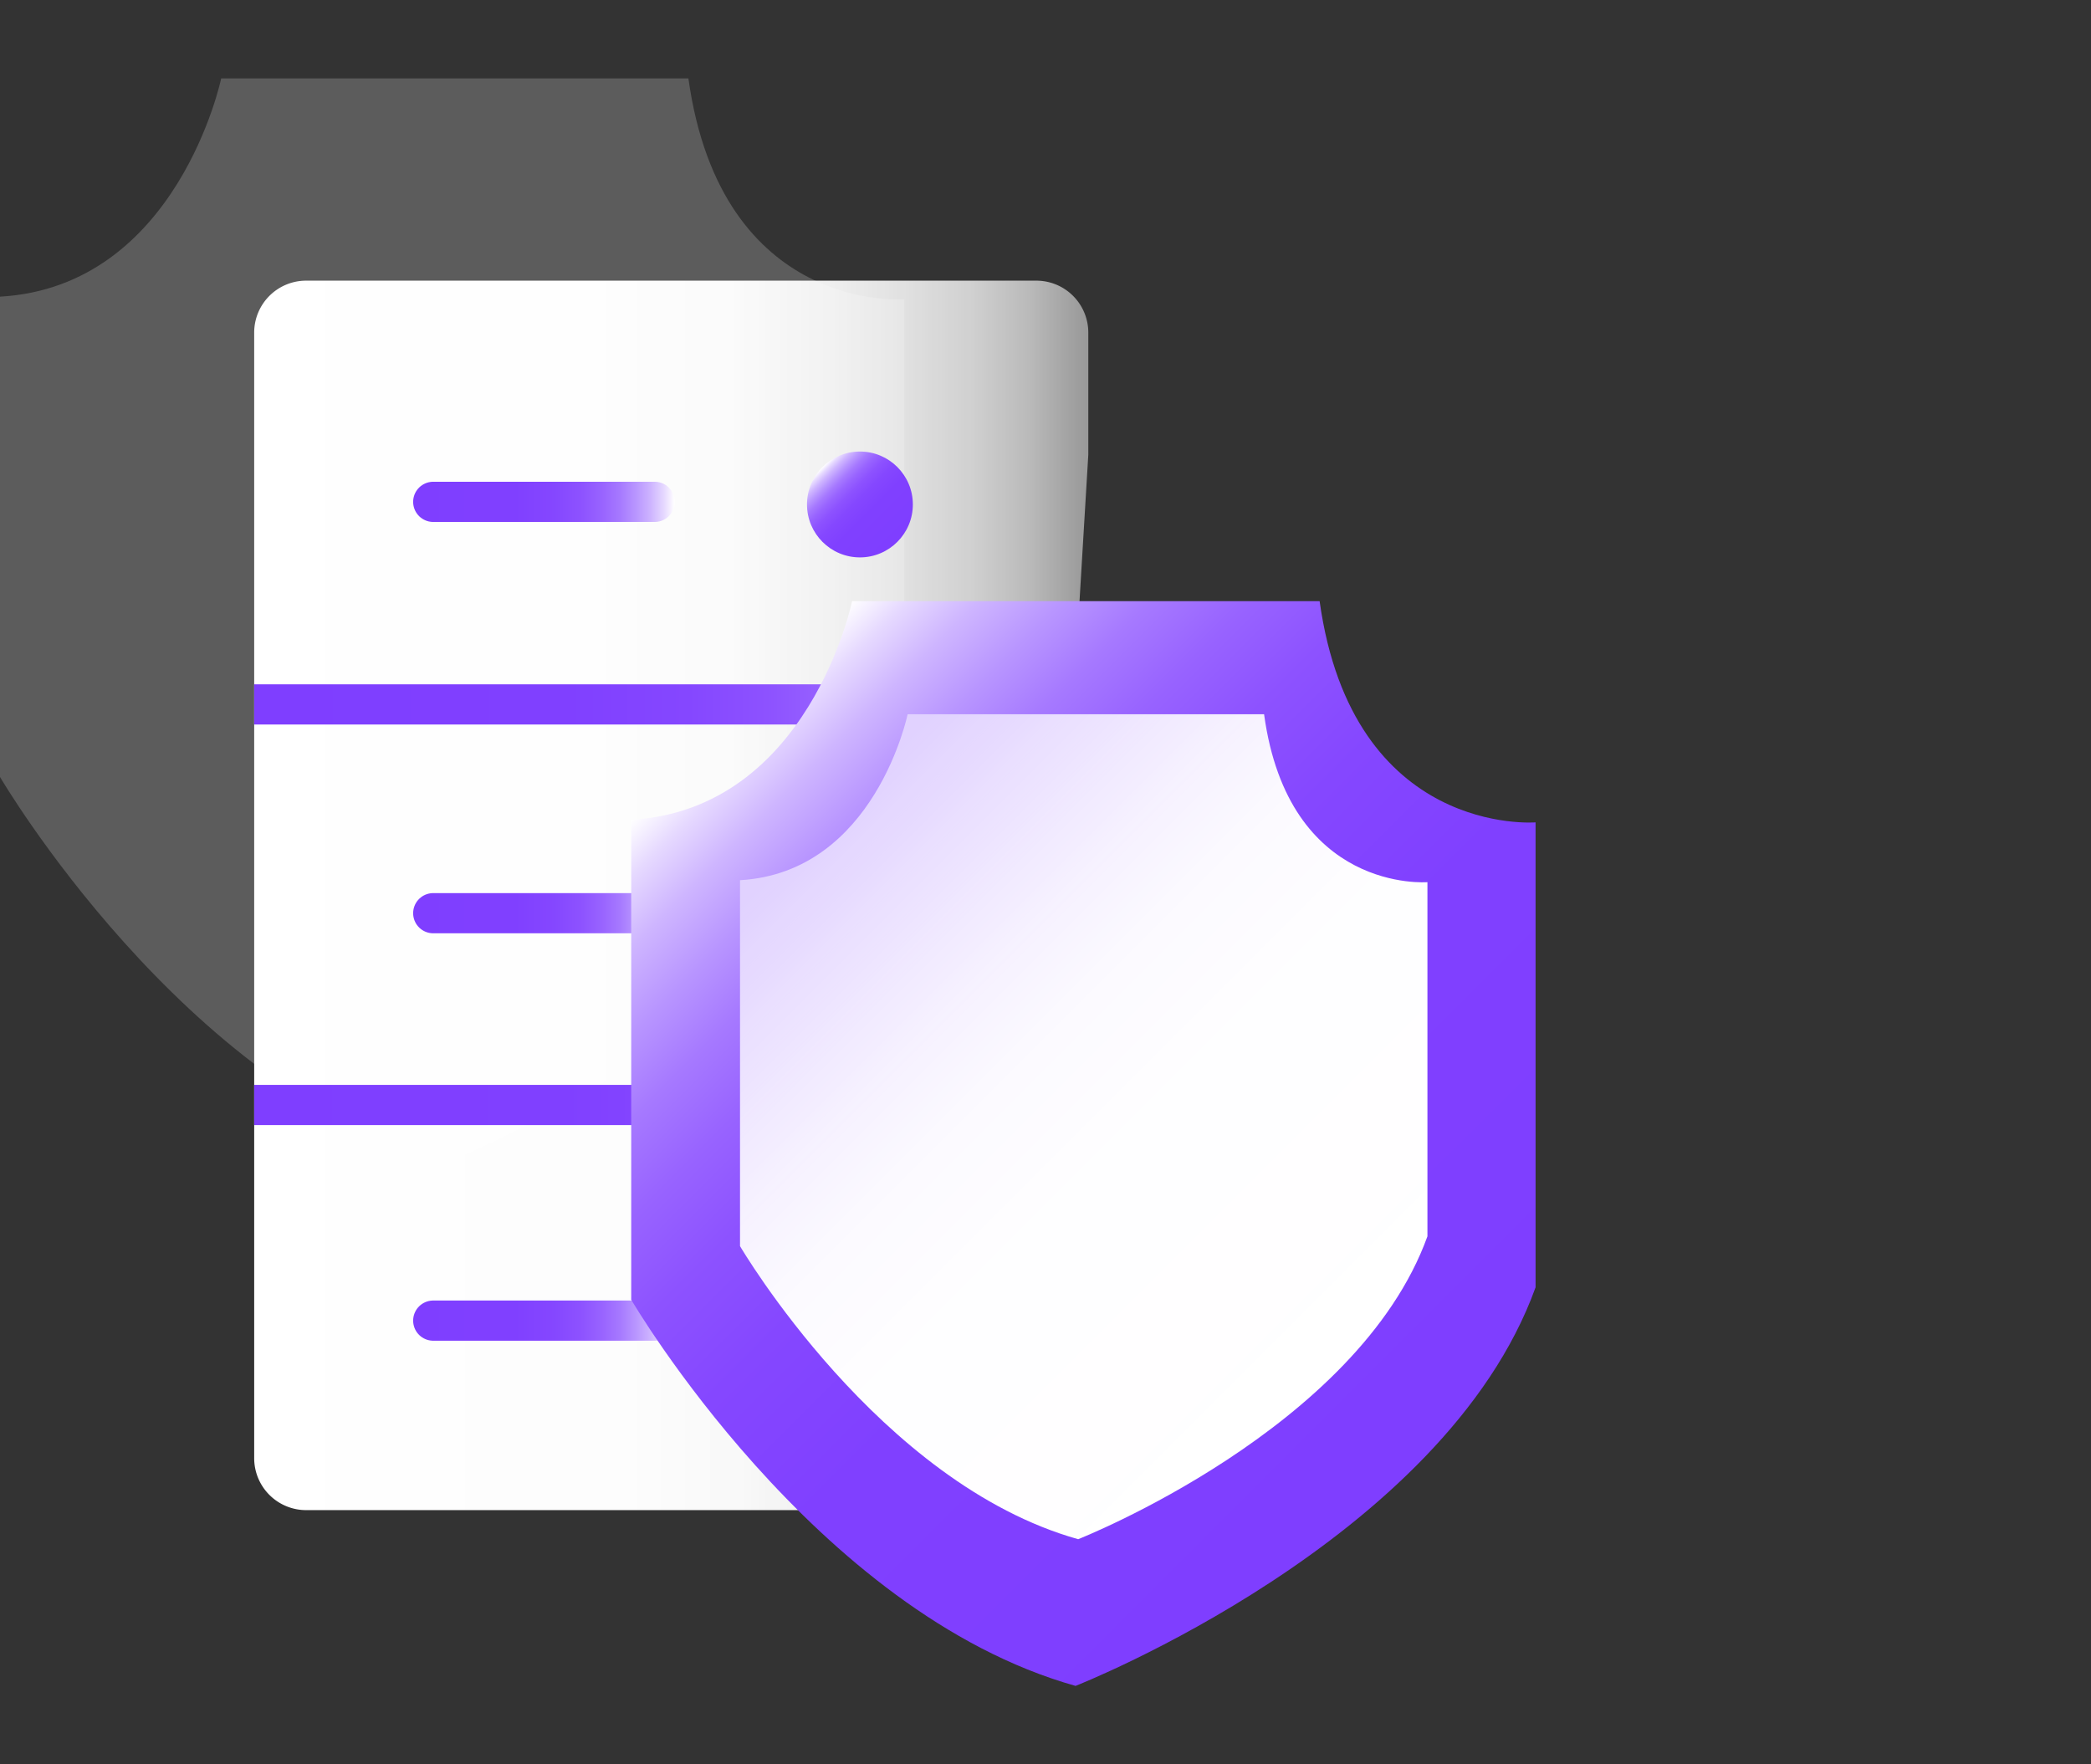 <svg id="图层_1" data-name="图层 1" xmlns="http://www.w3.org/2000/svg" xmlns:xlink="http://www.w3.org/1999/xlink" viewBox="0 0 64 54"><rect x="0" y="0" width="64" height="54" fill="#333333" stroke="none"/><defs><style>.cls-1{fill:#fff;opacity:0.2;}.cls-2{fill:url(#未命名的渐变_28);}.cls-3,.cls-4,.cls-5,.cls-6,.cls-7{fill:none;stroke-width:1.23px;}.cls-3,.cls-4{stroke-miterlimit:10;}.cls-3{stroke:url(#未命名的渐变_150);}.cls-4{stroke:url(#未命名的渐变_150-2);}.cls-5,.cls-6,.cls-7{stroke-linecap:round;stroke-linejoin:round;}.cls-5{stroke:url(#未命名的渐变_150-3);}.cls-6{stroke:url(#未命名的渐变_150-4);}.cls-7{stroke:url(#未命名的渐变_150-5);}.cls-8{fill:url(#未命名的渐变_150-6);}.cls-9{fill:url(#未命名的渐变_150-7);}.cls-10{fill:url(#未命名的渐变_28-2);}</style><linearGradient id="未命名的渐变_28" x1="7.78" y1="27.4" x2="33.31" y2="27.4" gradientUnits="userSpaceOnUse"><stop offset="0" stop-color="#fff"/><stop offset="0.43" stop-color="#fff" stop-opacity="0.99"/><stop offset="0.58" stop-color="#fff" stop-opacity="0.97"/><stop offset="0.69" stop-color="#fff" stop-opacity="0.92"/><stop offset="0.78" stop-color="#fff" stop-opacity="0.85"/><stop offset="0.86" stop-color="#fff" stop-opacity="0.77"/><stop offset="0.93" stop-color="#fff" stop-opacity="0.66"/><stop offset="0.98" stop-color="#fff" stop-opacity="0.54"/><stop offset="1" stop-color="#fff" stop-opacity="0.5"/></linearGradient><linearGradient id="未命名的渐变_150" x1="7.78" y1="21.56" x2="32.35" y2="21.56" gradientUnits="userSpaceOnUse"><stop offset="0" stop-color="#7f3eff"/><stop offset="0.39" stop-color="#8040ff"/><stop offset="0.54" stop-color="#8547ff"/><stop offset="0.64" stop-color="#8d52ff"/><stop offset="0.72" stop-color="#9863ff"/><stop offset="0.79" stop-color="#a679ff"/><stop offset="0.85" stop-color="#b895ff"/><stop offset="0.91" stop-color="#ceb5ff"/><stop offset="0.96" stop-color="#e6d9ff"/><stop offset="1" stop-color="#fff"/></linearGradient><linearGradient id="未命名的渐变_150-2" x1="7.78" y1="33.82" x2="32.18" y2="33.82" xlink:href="#未命名的渐变_150"/><linearGradient id="未命名的渐变_150-3" x1="12.65" y1="15.36" x2="20.65" y2="15.36" xlink:href="#未命名的渐变_150"/><linearGradient id="未命名的渐变_150-4" x1="12.65" y1="27.95" x2="20.65" y2="27.95" xlink:href="#未命名的渐变_150"/><linearGradient id="未命名的渐变_150-5" x1="12.65" y1="40.42" x2="20.65" y2="40.42" xlink:href="#未命名的渐变_150"/><linearGradient id="未命名的渐变_150-6" x1="27.46" y1="16.59" x2="25.17" y2="14.3" xlink:href="#未命名的渐变_150"/><linearGradient id="未命名的渐变_150-7" x1="44.15" y1="44.06" x2="22.25" y2="22.15" xlink:href="#未命名的渐变_150"/><linearGradient id="未命名的渐变_28-2" x1="41.5" y1="41.38" x2="24.87" y2="24.75" xlink:href="#未命名的渐变_28"/></defs><title>3</title><path class="cls-1" d="M13.61,35.6s11.27-4.43,14.07-12.21V9.16s-5.6.47-6.61-6.76H6.77S5.44,8.77,0,9.08v14.7S5.6,33.35,13.61,35.6Z"/><path class="cls-2" d="M33.31,13.92V10.18a1.59,1.59,0,0,0-1.59-1.59H9.37a1.59,1.59,0,0,0-1.59,1.59V44.63a1.59,1.59,0,0,0,1.59,1.59h22"/><line class="cls-3" x1="32.35" y1="21.56" x2="7.78" y2="21.56"/><line class="cls-4" x1="32.18" y1="33.82" x2="7.78" y2="33.82"/><line class="cls-5" x1="13.26" y1="15.36" x2="20.04" y2="15.36"/><line class="cls-6" x1="13.26" y1="27.95" x2="20.04" y2="27.95"/><line class="cls-7" x1="13.26" y1="40.42" x2="20.04" y2="40.42"/><circle class="cls-8" cx="26.32" cy="15.44" r="1.62"/><path class="cls-9" d="M32.92,51.6S44.2,47.17,47,39.4V25.17s-5.6.46-6.61-6.77H26.08s-1.32,6.38-6.76,6.69V39.78S24.91,49.35,32.92,51.6Z"/><path class="cls-10" d="M33,47.11s8.56-3.37,10.69-9.27V27s-4.25.35-5-5.14H27.78s-1,4.84-5.13,5.08V38.14S26.9,45.4,33,47.11Z"/></svg>